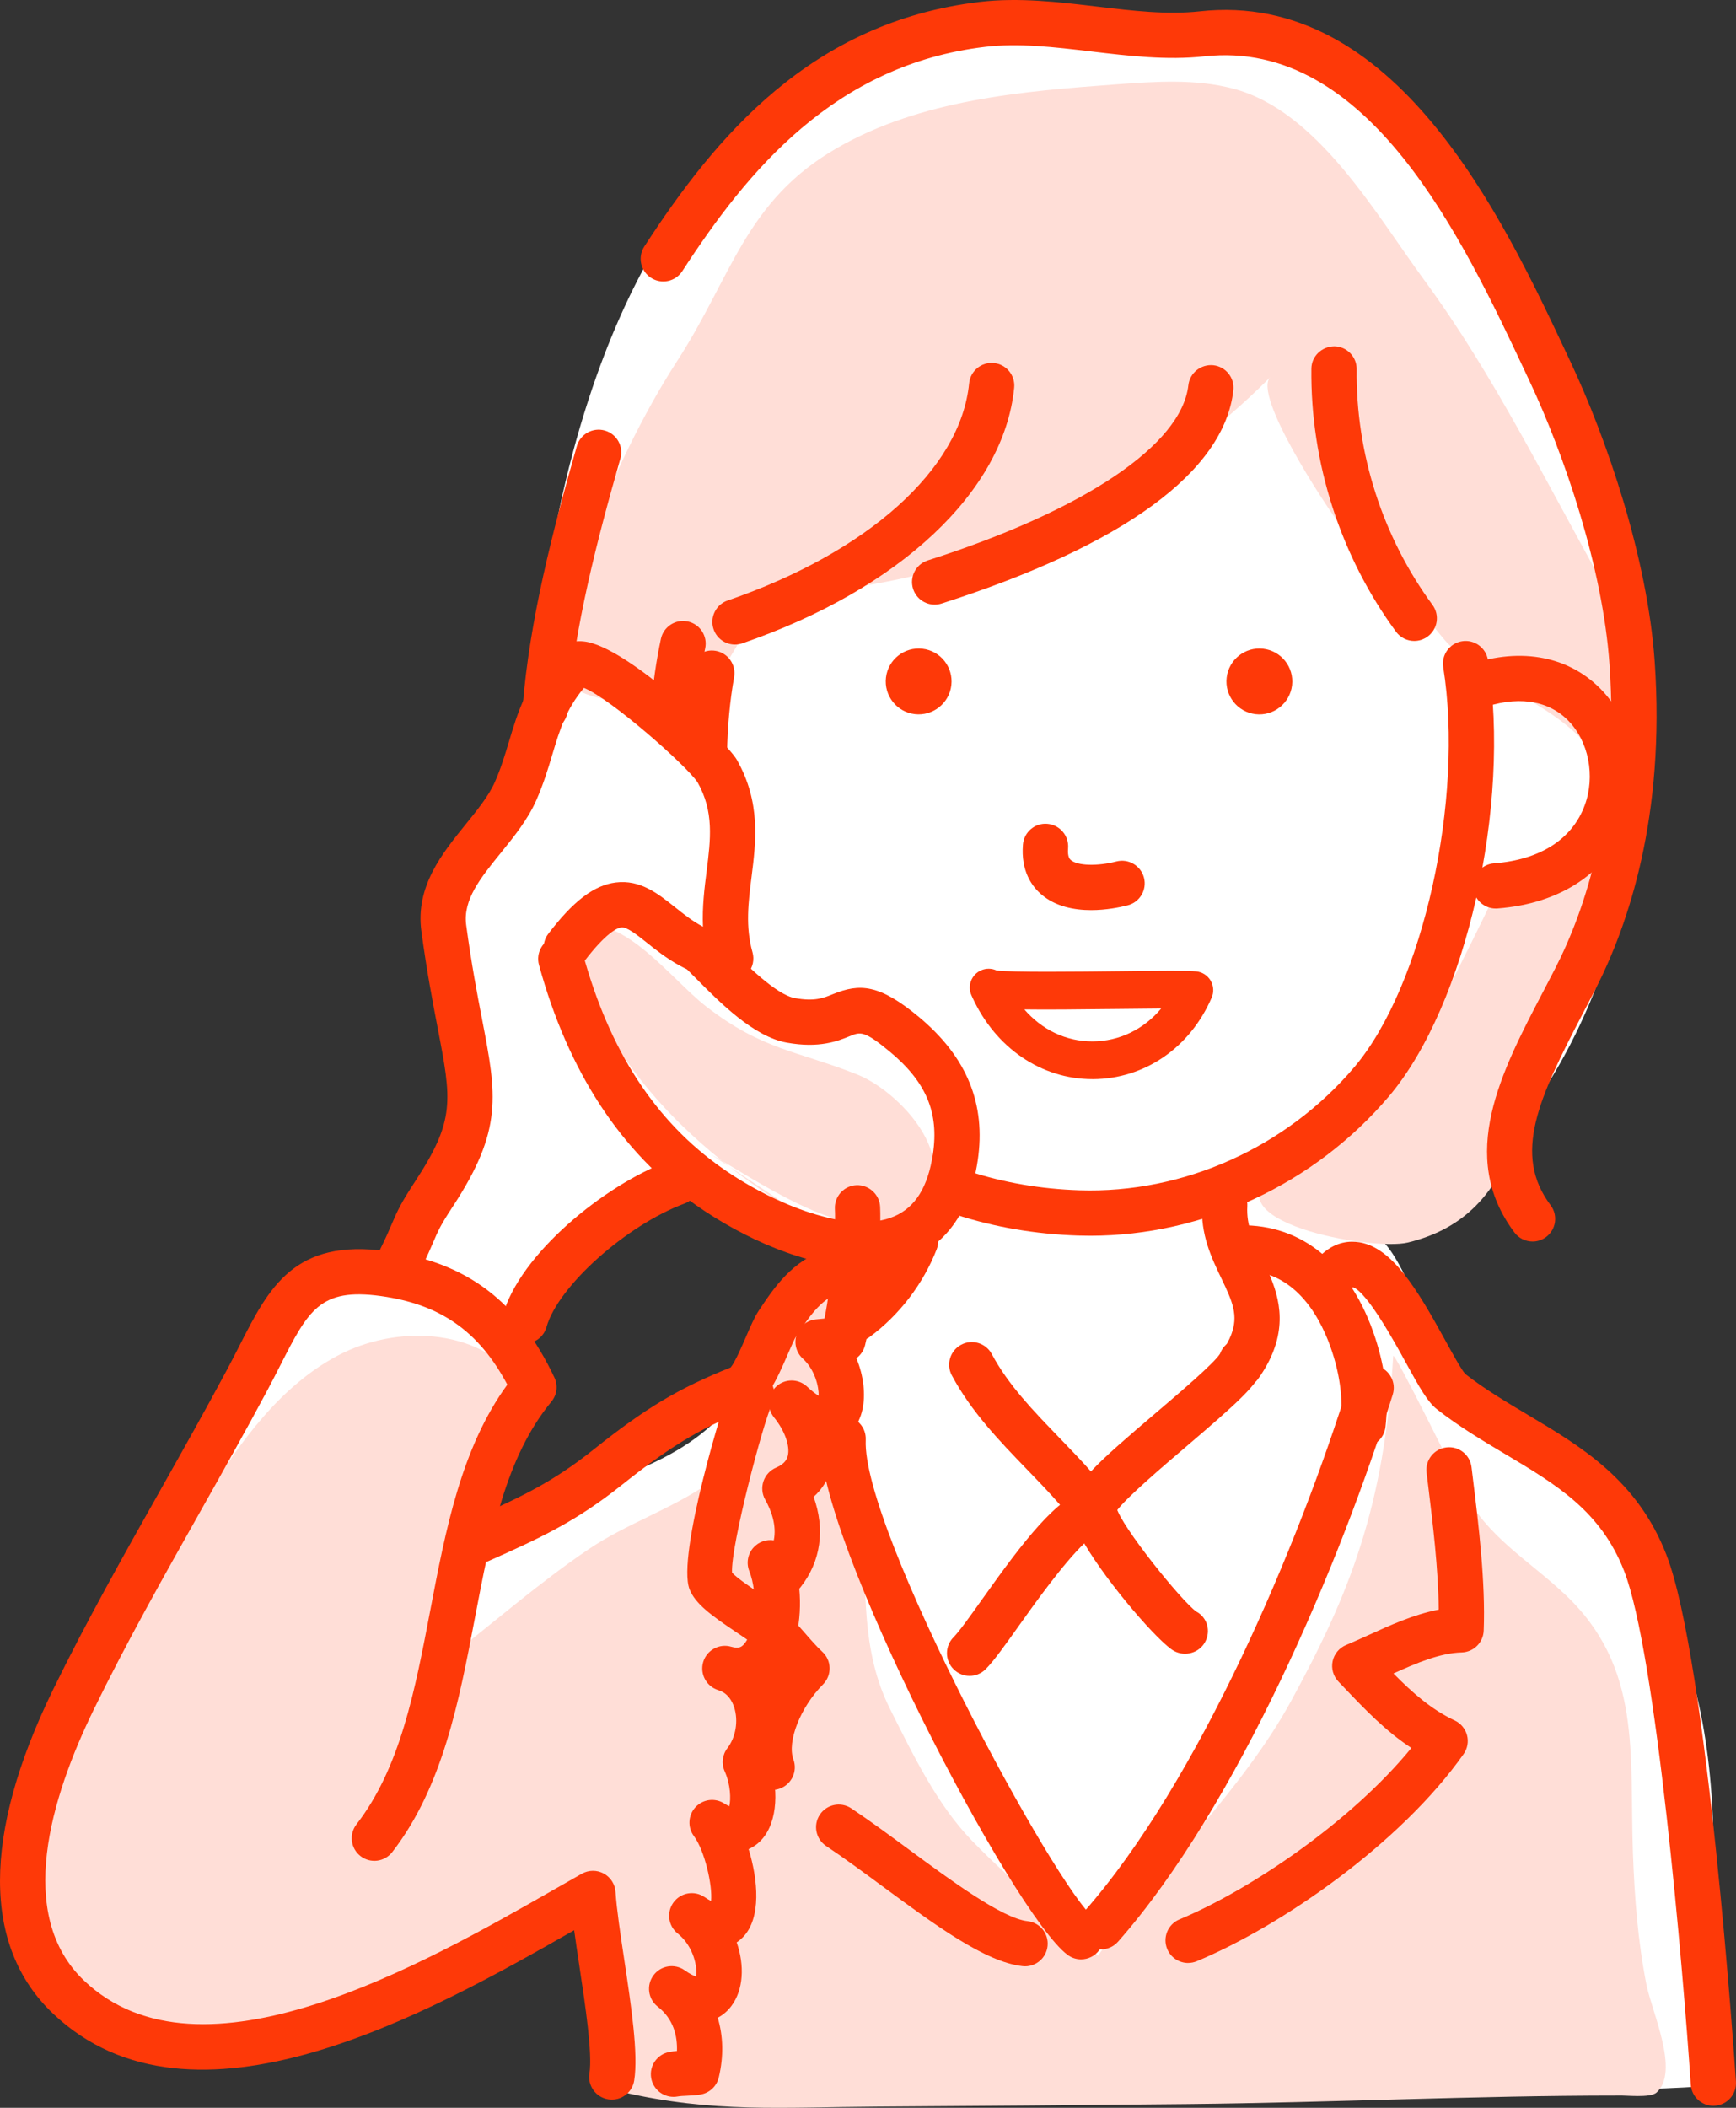 <?xml version="1.0" encoding="UTF-8"?><svg id="_レイヤー_2" xmlns="http://www.w3.org/2000/svg" width="130.417" height="158.313" viewBox="0 0 130.417 158.313"><rect x="0" y="0" width="130.417" height="158.313" fill="#333333" stroke="none"/><defs><style>.cls-1{fill:#fff;}.cls-2{fill:#ffded7;}.cls-3{fill:#fe3908;}</style></defs><g id="_レイヤー_2-2"><path class="cls-1" d="M109.889,14.613c.35.665.688,1.348,1.017,2.045,2.71,5.745,6.719,10.789,8.984,16.924,4.633,12.551,5.005,26.747.461,39.38-3.085,8.575-8.814,16.837-17.377,19.956,1.753-.605,4.475,7.654,4.914,8.471,2.256,4.2,5.685,5.022,9.129,7.693,3.122,2.421,5.805,7.008,7.6,10.46,3.426,6.59,4.25,14.095,4.098,21.423,0,5.355.449,10.346.767,15.618-7.79.659-15.795.254-23.604.313-14.642.111-29.285.188-43.928.267-4.427.024-6.265-.532-10.692-.504-3.356.022-3.718.217-4.555-3.21-.787-3.222-1.565-9.199-2.347-12.422-5.602,4-14.043,11.438-20.823,12.632-5.784,1.019-11.344,1.738-16.326-2.184-3.815-3.003-6.011-7.95-5.68-12.794.309-4.514,2.618-8.613,4.871-12.537,4.026-7.011,9.054-14.057,12.221-21.493.78-1.832.926-4.09,2.405-5.542,2.049-2.012,5.948-2.414,8.641-2.203,3.915.307,7.679,2.233,10.219,5.228-2.1,3.979-2.125,7.078-3.031,11.408,5.354-1.302,12.414-2.66,16.609-6.515,5.127-4.711,10.51-8.996,16.097-13.15,2.963-2.203.903-3.812-1.849-3.237-2.319.484-3.629,2.253-6.083,2.142-1.877-.085-4.388-1.066-5.986-2.024-3.77-2.261-5.845-6.493-7.644-10.328-2.243-4.782-5.996-11.028-6.816-16.233-1.782-11.305-.482-23.415,3.053-34.253,2.669-8.183,6.886-16.118,13.548-21.569C67.761.391,78.609,1.097,90.535,2.456c2.617.298,5.256.601,7.76,1.418,5.718,1.865,9.006,5.825,11.593,10.739Z"/><path class="cls-1" d="M36.678,102.114c2.465-3.438,4.347-6.195,7.606-8.912,3.561-2.97,7.619-5.785,10.808-9.12-3.216-3.113-4.65-5.032-4.955-9.472-.362-5.268-2.688-10.031-4.549-14.925-3.831-10.078-10.598,2.795-11.339,7.335-.646,3.959.34,7.987.417,11.998.17,8.831-4.414,17.614-11.756,22.525,2.076-1.384,11.127,2.227,13.399,2.809l.37-2.237Z"/><path class="cls-2" d="M51.347,42.792c.038.516-1.41,9.276-1.759,8.914-1.823-1.884-3.767-3.675-5.992-5.133,2.516-1.412,4.926-3.47,7.751-3.781Z"/><path class="cls-2" d="M60.92,91.712c-8.282-4.727-16.555-12.314-17.911-21.914,3.49-1.645,7.292,3.661,10.035,5.791,4.241,3.292,6.858,3.323,11.376,5.123,3.46,1.378,9.251,7.671,2.887,10.898-3.669,1.86-10.861-3.215-13.887-4.898"/><path class="cls-2" d="M20.747,153.925c-.579.179-1.16.349-1.742.51-2.459.681-3.666.153-6.141-.364-4.988-1.043-9.56-4.843-10.552-9.841-.826-4.159.811-8.379,2.566-12.239,3.067-6.746,6.597-13.282,10.557-19.546,2.625-4.153,5.608-8.34,9.951-10.638,4.343-2.298,10.397-2.077,13.479,1.75-3.036,6.681-4.907,13.89-5.502,21.205,3.591-2.779,7.088-5.852,10.847-8.397,2.872-1.945,6.28-3.027,9.139-5.045,1.706-1.205,2.485-1.673,2.844-3.626.307-1.669.58-3.244,1.253-4.821,1.349-3.161,3.661-5.926,6.604-7.716.271,6.424.541,12.849.812,19.273.206,4.889-.196,9.559,2.016,13.953,1.684,3.346,3.493,7.126,6.128,9.852,3.787,3.918,5.731,4.872,9.487,8.645,4.9-6.973,10.853-12.44,14.513-19.145,4.321-7.918,7-14.5,7.658-25.881.029-.506,4.9,9.396,5.277,10.12,1.827,3.499,4.796,5.125,7.592,7.742,5.863,5.488,4.873,12.032,5.14,19.442.121,3.379.377,6.664,1.018,9.913.402,2.035,2.517,6.523.758,8.094-.483.431-2.315.194-2.899.227-10.738,0-21.508.527-32.251.639-7.816.081-15.632.142-23.448.193-7.023.045-12.272.488-19.127-1.103.096.022-1.436-14.134-1.629-15.506-7.147,3.035-16.923,10.02-24.348,12.311Z"/><path class="cls-2" d="M43.944,41.159c-.766,1.974-2.022,3.876-2.431,5.964-.247,1.262-.12,2.652.63,3.697,1.644,2.289,7.369,2.262,9.857,1.331,3.017-1.129,3.104-5.065,6.064-6.46,2.313-1.091,4.911-1.365,7.431-1.799,11.26-1.941,21.875-7.46,29.933-15.561-1.337,1.345,4.229,9.733,5.119,10.912,2.33,3.083,5.337,5.55,7.764,8.562,3.666,4.549,12.047,5.574,12.454,12.12.327,5.242-4.08,7.579-8.542,7.31.157,0-5.582,11.413-6.363,12.51-2.564,3.6-6.451,5.748-10.013,8.276-5.185,3.68,7.193,5.961,9.92,5.301,8.915-2.159,8.162-11.13,11.943-17.678,1.999-3.461,2.357-5.133,2.881-9.015.951-7.038,3.831-15.705.06-22.39-4.407-7.814-8.334-15.958-13.66-23.212-3.681-5.014-8.015-12.703-14.346-14.369-2.835-.746-5.823-.538-8.747-.324-7.111.519-14.709,1.149-21.018,4.784-6.89,3.97-7.871,9.609-12.007,15.993-2.592,4.001-4.917,8.869-6.929,14.049Z"/><path class="cls-3" d="M50.606,54.927c-.047,0-.095-.002-.144-.006-.936-.078-1.631-.9-1.553-1.836.148-1.778.398-3.494.741-5.1.196-.918,1.101-1.504,2.018-1.308.919.196,1.504,1.1,1.308,2.018-.312,1.466-.54,3.038-.677,4.673-.074.888-.818,1.559-1.693,1.559Z"/><path class="cls-3" d="M30.108,96.234c-.253,0-.509-.057-.751-.176-.842-.416-1.189-1.436-.773-2.277.441-.895.676-1.446.867-1.893.409-.959.672-1.534,1.729-3.145,3.031-4.62,2.749-6.085,1.7-11.532-.364-1.894-.818-4.25-1.226-7.281-.451-3.349,1.56-5.831,3.335-8.022.891-1.1,1.732-2.139,2.188-3.173.466-1.057.77-2.074,1.065-3.057.643-2.146,1.308-4.365,3.526-6.778.299-.325.976-.851,2.116-.721,3.264.374,10.719,7.557,11.477,8.897,1.805,3.185,1.43,6.158,1.099,8.78-.243,1.926-.473,3.745.072,5.67.153.542.028,1.126-.335,1.558-.363.431-.918.65-1.478.597-2.896-.301-4.768-1.796-6.135-2.887-.765-.611-1.499-1.19-1.911-1.136-.28.034-1.109.351-2.777,2.539-.569.747-1.637.891-2.384.321-.747-.569-.891-1.637-.321-2.384,1.878-2.463,3.44-3.651,5.065-3.852,1.844-.229,3.169.83,4.451,1.853.656.524,1.325,1.058,2.103,1.468-.065-1.491.112-2.886.274-4.174.303-2.401.565-4.475-.684-6.678-.813-1.232-6.499-6.267-8.534-7.086-1.366,1.649-1.813,3.141-2.367,4.989-.325,1.083-.66,2.203-1.211,3.452-.639,1.451-1.665,2.718-2.658,3.943-1.536,1.896-2.862,3.533-2.607,5.428.395,2.936.838,5.24,1.195,7.091,1.093,5.677,1.592,8.268-2.196,14.041-.94,1.433-1.108,1.828-1.444,2.615-.207.486-.464,1.088-.945,2.061-.296.601-.899.949-1.527.949Z"/><path class="cls-3" d="M39.421,100.912c-.152,0-.307-.021-.46-.063-.905-.254-1.432-1.192-1.179-2.097,1.277-4.555,7.591-9.741,12.458-11.547.881-.325,1.86.122,2.186,1.003.327.881-.123,1.859-1.003,2.187-4.374,1.623-9.509,6.217-10.367,9.275-.21.751-.894,1.242-1.637,1.242Z"/><path class="cls-3" d="M64.826,95.182c-4.257,0-9.099-2.258-12.5-4.642-5.663-3.971-9.646-10.052-11.837-18.074-.247-.906.287-1.841,1.192-2.089.906-.247,1.842.287,2.089,1.192,2.004,7.338,5.441,12.632,10.508,16.185,3.895,2.73,9.598,5.023,12.908,3.599,1.583-.681,2.532-2.213,2.9-4.683.462-3.102-.498-5.392-3.208-7.657-1.956-1.632-2.245-1.514-3.021-1.197-.916.373-2.3.936-4.754.493-2.481-.45-4.986-2.977-6.814-4.823l-.565-.567c-.667-.661-.673-1.738-.012-2.405.662-.667,1.739-.672,2.405-.012l.588.59c1.251,1.262,3.579,3.611,5.005,3.87,1.48.267,2.122.006,2.864-.296,2.007-.817,3.489-.766,6.486,1.737,3.587,2.998,5.023,6.519,4.391,10.767-.682,4.585-3.053,6.505-4.921,7.308-1.14.489-2.394.703-3.704.703Z"/><path class="cls-3" d="M50.593,157.489c-.81,0-1.527-.58-1.673-1.405-.164-.925.454-1.808,1.379-1.971.192-.034.378-.056.556-.071.039-1.079-.229-2.384-1.441-3.326-.73-.568-.872-1.616-.32-2.358.551-.741,1.595-.907,2.35-.37.384.273.668.405.842.464.131-.619-.146-2.253-1.377-3.233-.715-.57-.851-1.604-.308-2.34.543-.736,1.571-.91,2.327-.396.2.137.363.231.492.299.116-1.16-.476-3.784-1.29-4.879-.49-.658-.439-1.573.12-2.174.56-.602,1.468-.716,2.159-.274.158.101.283.165.378.207.128-.516.102-1.625-.347-2.629-.255-.57-.177-1.235.204-1.731.631-.822.837-2.054.512-3.065-.152-.472-.481-1.08-1.192-1.295-.896-.272-1.405-1.216-1.137-2.113.267-.897,1.208-1.411,2.108-1.147.573.167.775.01.948-.181.88-.968,1.089-3.794.407-5.498-.242-.604-.118-1.293.319-1.774.388-.428.962-.626,1.522-.538.224-1.121-.181-2.228-.648-3.061-.237-.421-.283-.923-.127-1.38.155-.457.498-.827.942-1.017.666-.284.824-.644.885-.889.183-.738-.232-1.898-1.034-2.885-.564-.694-.493-1.707.161-2.316.655-.61,1.67-.608,2.322.003.377.353.666.564.872.688.013-.69-.283-1.962-1.191-2.788-.495-.451-.68-1.15-.471-1.787.208-.636.77-1.091,1.437-1.162.217-.023.439-.045.661-.064.57-2.916.863-6.429.78-8.242-.043-.939.683-1.734,1.622-1.777.916-.037,1.733.684,1.777,1.621.105,2.297-.298,6.926-1.132,10.4-.097.402-.333.744-.652.977.567,1.356.696,2.782.454,3.862-.271,1.216-1.019,2.096-2.052,2.414-.049.016-.098.029-.147.041.073.636.041,1.255-.103,1.834-.219.883-.688,1.653-1.364,2.263.876,2.432.546,4.838-.974,6.774-.033.042-.067.082-.104.12.224,2.334-.258,4.946-1.643,6.47-.136.15-.279.288-.427.413.167.311.308.644.42.994.559,1.74.35,3.743-.514,5.345.646,2.107.502,4.656-.924,5.886-.158.137-.398.312-.718.453.709,2.317.962,5.17-.415,6.604-.129.133-.288.274-.48.402.596,1.728.517,3.562-.405,4.785-.265.352-.608.658-1.022.876.416,1.362.456,2.894.082,4.478-.159.672-.707,1.181-1.388,1.289-.349.056-.696.075-1.041.091-.228.011-.455.017-.679.057-.1.018-.2.026-.298.026Z"/><path class="cls-3" d="M45.963,157.696c-.088,0-.177-.007-.267-.021-.928-.146-1.562-1.018-1.415-1.945.236-1.492-.311-5.121-.751-8.037-.142-.943-.281-1.862-.397-2.72-10.828,6.187-28.658,16.23-39.156,6.257-5.3-5.036-5.302-13.437-.004-24.296,2.492-5.107,5.322-10.132,8.06-14.99,1.679-2.981,3.416-6.063,5.054-9.13.335-.627.642-1.23.934-1.806,2.184-4.291,4.074-7.998,11.044-7.036,5.992.827,9.874,3.755,12.585,9.493.281.596.193,1.301-.226,1.809-3.445,4.175-4.565,10.05-5.751,16.268-1.188,6.23-2.417,12.672-6.204,17.561-.576.743-1.645.879-2.386.304-.743-.575-.878-1.644-.303-2.386,3.287-4.244,4.387-10.011,5.552-16.115,1.142-5.986,2.32-12.163,5.781-16.909-2.151-4.03-5.045-6.039-9.511-6.655-4.573-.63-5.445,1.079-7.548,5.21-.302.594-.619,1.217-.966,1.865-1.656,3.1-3.402,6.199-5.091,9.197-2.713,4.815-5.519,9.795-7.966,14.812-3.196,6.549-5.913,15.395-.71,20.337,8.763,8.327,25.457-1.217,35.432-6.919.683-.39,1.336-.764,1.955-1.112.509-.287,1.131-.295,1.647-.015.515.278.85.803.887,1.387.083,1.288.36,3.131.654,5.082.523,3.473,1.065,7.063.748,9.075-.132.838-.856,1.436-1.678,1.436Z"/><path class="cls-3" d="M35.967,117.412c-.652,0-1.273-.377-1.555-1.011-.381-.858.005-1.863.864-2.245,3.875-1.721,6.218-2.815,9.316-5.285,3.911-3.118,6.343-4.577,10.3-6.166.328-.396.866-1.641,1.162-2.328.338-.784.631-1.461.944-1.932,1.159-1.743,2.472-3.72,5.133-4.652.884-.309,1.857.156,2.167,1.043.311.887-.156,1.857-1.043,2.168-1.477.518-2.279,1.601-3.424,3.324-.144.217-.427.871-.654,1.397-.924,2.14-1.622,3.579-2.863,4.074-3.335,1.328-5.513,2.472-9.602,5.732-3.416,2.724-6.046,3.953-10.055,5.734-.224.1-.459.146-.69.146Z"/><path class="cls-3" d="M93.16,104.239c-.34,0-.684-.102-.982-.314-.766-.544-.947-1.605-.403-2.371.319-.451.563-.895.724-1.321.54-1.426.118-2.426-.742-4.214-.742-1.544-1.582-3.293-1.447-5.616.054-.938.852-1.652,1.796-1.6.937.055,1.654.859,1.599,1.797-.084,1.445.473,2.604,1.118,3.945.864,1.799,1.94,4.036.857,6.892-.263.695-.643,1.397-1.131,2.083-.332.468-.856.718-1.389.718Z"/><path class="cls-3" d="M102.395,108.686c-.065,0-.131-.004-.197-.012-.933-.107-1.602-.951-1.494-1.885.19-1.649-.011-3.359-.616-5.227-.748-2.304-2.604-6.132-6.673-6.132-.057,0-.114,0-.171.002-.921.007-1.72-.716-1.745-1.656-.024-.939.717-1.72,1.656-1.744,4.689-.099,8.379,2.97,10.169,8.48.759,2.342,1.007,4.522.759,6.667-.1.867-.836,1.506-1.688,1.506Z"/><path class="cls-3" d="M82.19,115.176c-.518,0-1.029-.235-1.363-.683h0c-1.081-1.444-2.353-2.762-3.7-4.155-2.046-2.117-4.162-4.307-5.62-7.035-.443-.829-.13-1.859.699-2.302.827-.443,1.859-.13,2.301.698,1.234,2.31,3.095,4.236,5.065,6.275.795.822,1.607,1.662,2.384,2.54,1.112-1.185,2.793-2.617,4.968-4.471,1.713-1.459,4.288-3.653,4.731-4.367.297-.832,1.192-1.303,2.056-1.064.905.251,1.435,1.188,1.184,2.094-.337,1.215-1.849,2.59-5.765,5.928-1.725,1.469-4.526,3.857-5.242,4.841,0,.518-.236,1.028-.682,1.362-.306.229-.663.339-1.018.339ZM83.55,112.456c.001,0,.001.001.002.002-.001-.001-.001-.002-.002-.002ZM91.618,101.795v.001-.001Z"/><path class="cls-3" d="M128.715,158.162c-.888,0-1.635-.688-1.695-1.588-.579-8.637-2.605-32.402-5.004-38.572-1.755-4.512-5.096-6.502-8.965-8.806-1.691-1.007-3.44-2.048-5.103-3.351-.694-.544-1.284-1.585-2.352-3.533-.797-1.454-2.883-5.258-3.95-5.631-.699.589-1.778.55-2.395-.133-.629-.697-.611-1.745.086-2.375,1.035-.935,2.094-.985,2.799-.868,2.451.415,4.291,3.448,6.442,7.371.52.948,1.232,2.248,1.51,2.528,1.449,1.132,3.103,2.116,4.703,3.069,4.039,2.404,8.216,4.892,10.394,10.495,3.078,7.915,5.142,38.289,5.227,39.578.063.936-.646,1.747-1.583,1.81-.038.002-.077.004-.115.004Z"/><path class="cls-3" d="M82.716,146.412c-.4,0-.801-.141-1.125-.426-.705-.621-.772-1.695-.151-2.4,8.625-9.781,16.133-27.584,19.942-39.856.279-.897,1.232-1.4,2.129-1.12.897.278,1.398,1.232,1.12,2.128-3.909,12.594-11.66,30.914-20.64,41.099-.336.381-.805.576-1.276.576Z"/><path class="cls-3" d="M81.215,147.162c-.354,0-.711-.11-1.017-.339-4.128-3.084-18.898-31.379-18.557-38.835.043-.938.843-1.644,1.777-1.621.938.043,1.664.839,1.621,1.777-.309,6.72,14.361,33.837,17.194,35.954.752.562.907,1.628.344,2.38-.334.447-.846.684-1.364.684Z"/><path class="cls-3" d="M77.009,147.685c-.061,0-.123-.004-.186-.011-2.799-.305-6.556-3.073-10.533-6.005-1.426-1.051-2.9-2.137-4.226-3.02-.781-.52-.993-1.576-.472-2.358.521-.78,1.578-.993,2.359-.472,1.393.928,2.899,2.038,4.357,3.112,3.117,2.297,6.996,5.156,8.884,5.362.933.102,1.608.941,1.506,1.875-.095.871-.832,1.517-1.689,1.517Z"/><path class="cls-3" d="M58.007,134.435c-.693,0-1.345-.428-1.597-1.117-.908-2.479.184-5.618,1.919-7.942-.141-.159-.28-.319-.417-.476-.394-.453-.766-.881-1.161-1.269-.238-.233-.905-.683-1.495-1.078-1.805-1.213-3.021-2.091-3.454-3.185-.981-2.486,2.607-14.298,3.131-15.391.405-.849,1.42-1.205,2.268-.8.847.406,1.205,1.422.799,2.269-.668,1.396-3.118,10.681-3.006,12.67.369.409,1.519,1.183,2.16,1.613.814.547,1.518,1.02,1.98,1.474.491.481.925.981,1.345,1.464.444.511.863.992,1.297,1.394.34.312.538.751.547,1.213.01.462-.168.908-.494,1.236-1.699,1.709-2.718,4.292-2.224,5.641.323.882-.13,1.858-1.013,2.182-.193.07-.39.103-.585.103ZM55.007,118.257v-.001.001Z"/><path class="cls-3" d="M89.258,147.435c-.666,0-1.298-.394-1.57-1.047-.361-.867.049-1.863.915-2.225,5.315-2.214,12.891-7.331,17.427-12.877-1.941-1.274-3.502-2.912-5.024-4.509l-.456-.477c-.388-.406-.551-.977-.436-1.526.116-.55.495-1.007,1.014-1.222.544-.226,1.106-.482,1.68-.744,1.621-.74,3.409-1.556,5.277-1.914-.028-3.062-.456-6.553-.78-9.201l-.133-1.092c-.111-.933.555-1.778,1.487-1.89.935-.119,1.779.554,1.891,1.487l.131,1.08c.391,3.193.927,7.566.782,11.199-.035.896-.759,1.609-1.655,1.633-1.619.042-3.39.794-5.125,1.58,1.413,1.432,2.849,2.711,4.602,3.529.456.213.794.617.924,1.104.129.486.037,1.005-.253,1.417-4.72,6.7-13.656,12.9-20.045,15.562-.214.089-.436.131-.654.131ZM109.764,122.412h.01-.01Z"/><path class="cls-3" d="M72.841,125.87c-.435,0-.87-.166-1.202-.498-.664-.664-.665-1.741-.001-2.405.421-.421,1.305-1.663,2.159-2.864,3.076-4.324,5.616-7.679,7.975-8.275.461-.118.953-.034,1.351.227.399.262.669.68.745,1.15.327,1.391,4.925,7.085,6.002,7.834.828.443,1.11,1.457.666,2.284-.444.828-1.505,1.122-2.332.679-1.1-.589-4.933-4.986-6.749-8.079-1.567,1.486-3.795,4.618-4.887,6.152-1.063,1.494-1.903,2.675-2.524,3.297-.332.332-.768.499-1.203.499Z"/><path class="cls-3" d="M52.918,58.271h-.029c-.939-.016-1.688-.79-1.672-1.73.038-2.202.234-4.314.585-6.28.165-.924,1.046-1.54,1.973-1.376.925.165,1.54,1.048,1.375,1.973-.319,1.788-.498,3.719-.532,5.74-.016.929-.774,1.672-1.7,1.672Z"/><path class="cls-3" d="M81.892,92.813c-.304,0-.607-.005-.911-.015-3.206-.105-6.292-.634-9.176-1.572-.893-.29-1.382-1.25-1.091-2.143.29-.893,1.252-1.379,2.144-1.091,2.578.839,5.349,1.312,8.234,1.406,7.814.256,15.54-3.212,20.668-9.269,5.139-6.077,8.253-20.104,6.663-30.018-.149-.928.482-1.8,1.41-1.949.926-.15,1.8.482,1.949,1.41,1.752,10.924-1.648,25.923-7.424,32.754-5.595,6.609-13.937,10.487-22.466,10.487Z"/><path class="cls-3" d="M112.368,68.237c-.881.001-1.627-.68-1.694-1.573-.071-.936.631-1.753,1.568-1.823,3.445-.26,5.862-1.801,6.805-4.342.82-2.207.303-4.84-1.257-6.402-1.552-1.554-3.895-1.863-6.597-.863-.881.323-1.859-.124-2.185-1.006-.325-.881.126-1.859,1.006-2.185,3.963-1.463,7.674-.862,10.184,1.651,2.506,2.51,3.325,6.525,2.038,9.99-1.412,3.802-4.962,6.189-9.739,6.549-.043.003-.086.005-.129.005Z"/><path class="cls-3" d="M115.134,93.246c-.517,0-1.028-.235-1.362-.681-4.302-5.737-1.01-12.032,2.175-18.12.291-.555.583-1.114.873-1.679,2.285-4.443,4.85-12.012,4.096-22.842-.515-7.386-3.442-15.848-6.01-21.303l-.288-.613c-4.703-10.006-11.801-25.124-24.12-23.776-2.823.311-5.713-.033-8.506-.365-2.806-.333-5.458-.647-7.996-.346-11.278,1.346-17.824,9.27-22.739,16.844-.511.788-1.564,1.012-2.352.501-.788-.511-1.012-1.565-.501-2.352C53.747,10.279,60.92,1.657,73.592.144c2.94-.349,5.919.004,8.8.346,2.723.324,5.294.629,7.734.362,14.712-1.624,22.766,15.49,27.569,25.71l.288.612c2.699,5.734,5.778,14.66,6.325,22.515.809,11.613-1.981,19.806-4.464,24.634-.294.571-.59,1.138-.884,1.699-3.399,6.499-5.337,10.676-2.467,14.503.564.752.411,1.817-.34,2.381-.306.229-.664.341-1.019.341Z"/><path class="cls-3" d="M40.962,54.912c-.045,0-.09-.002-.135-.005-.936-.074-1.636-.893-1.562-1.829.51-6.483,2.258-13.239,4.071-19.574.259-.904,1.201-1.424,2.103-1.167.903.258,1.426,1.2,1.167,2.103-1.764,6.164-3.463,12.722-3.951,18.905-.07.891-.815,1.567-1.693,1.567Z"/><path class="cls-3" d="M82.066,81.052c-3.837,0-7.272-2.344-9.013-6.136-.025-.054-.051-.111-.077-.171-.314-.716.011-1.552.727-1.867.384-.169.805-.153,1.159.008,1.105.153,6.163.095,9.233.059,3.277-.038,5.161-.056,5.787.014.447.049.844.308,1.069.696.226.389.254.861.076,1.274-1.623,3.762-5.043,6.109-8.925,6.124h-.037ZM76.953,75.814c1.332,1.536,3.129,2.403,5.111,2.403h.026c2.005-.008,3.844-.917,5.143-2.469-.949.005-2.059.018-3.107.031-3.303.038-5.584.059-7.174.035Z"/><path class="cls-3" d="M81.971,68.357c-1.263,0-2.655-.263-3.718-1.161-.731-.617-1.567-1.771-1.404-3.764.077-.936.903-1.639,1.835-1.556.936.077,1.633.898,1.556,1.835-.055.664.144.832.209.887.506.428,1.978.473,3.426.103.906-.232,1.836.318,2.068,1.228.232.91-.317,1.836-1.228,2.068-.599.153-1.62.36-2.743.36Z"/><path class="cls-3" d="M71.47,51.466c-.159,1.357-1.388,2.328-2.745,2.17-1.355-.158-2.326-1.387-2.167-2.744.159-1.356,1.389-2.326,2.745-2.168,1.356.158,2.325,1.387,2.167,2.742Z"/><path class="cls-3" d="M97.066,51.468c-.159,1.357-1.388,2.33-2.745,2.17-1.355-.16-2.326-1.387-2.167-2.744.158-1.358,1.39-2.328,2.744-2.17,1.358.16,2.327,1.389,2.168,2.744Z"/><path class="cls-3" d="M55.216,48.412c-.706,0-1.366-.443-1.608-1.148-.305-.888.167-1.856,1.055-2.162,10.558-3.63,17.509-9.879,18.143-16.308.092-.935.925-1.623,1.859-1.526.935.092,1.618.924,1.526,1.859-.765,7.769-8.59,15.122-20.421,19.191-.183.063-.37.093-.553.093Z"/><path class="cls-3" d="M70.216,45.412c-.72,0-1.388-.46-1.62-1.183-.286-.894.208-1.852,1.102-2.138,11.76-3.762,19.079-8.68,19.578-13.156.104-.933.951-1.596,1.879-1.502.933.104,1.606.945,1.502,1.878-.681,6.111-8.261,11.65-21.922,16.02-.172.055-.347.081-.518.081Z"/><path class="cls-3" d="M106.247,48.141c-.523,0-1.039-.24-1.372-.694-4.177-5.684-6.434-12.7-6.357-19.754.01-.939.77-1.664,1.719-1.682.939.01,1.692.78,1.682,1.719-.069,6.322,1.954,12.609,5.697,17.703.556.757.394,1.821-.364,2.377-.303.223-.656.33-1.005.33Z"/><path class="cls-3" d="M64.311,100.76c-.522,0-1.038-.24-1.371-.692-.557-.756-.396-1.821.36-2.378,1.735-1.278,3.121-3.089,3.901-5.099.34-.876,1.323-1.309,2.201-.971.875.341,1.31,1.326.97,2.201-1.011,2.604-2.806,4.95-5.054,6.606-.304.224-.657.332-1.007.332Z"/></g></svg>